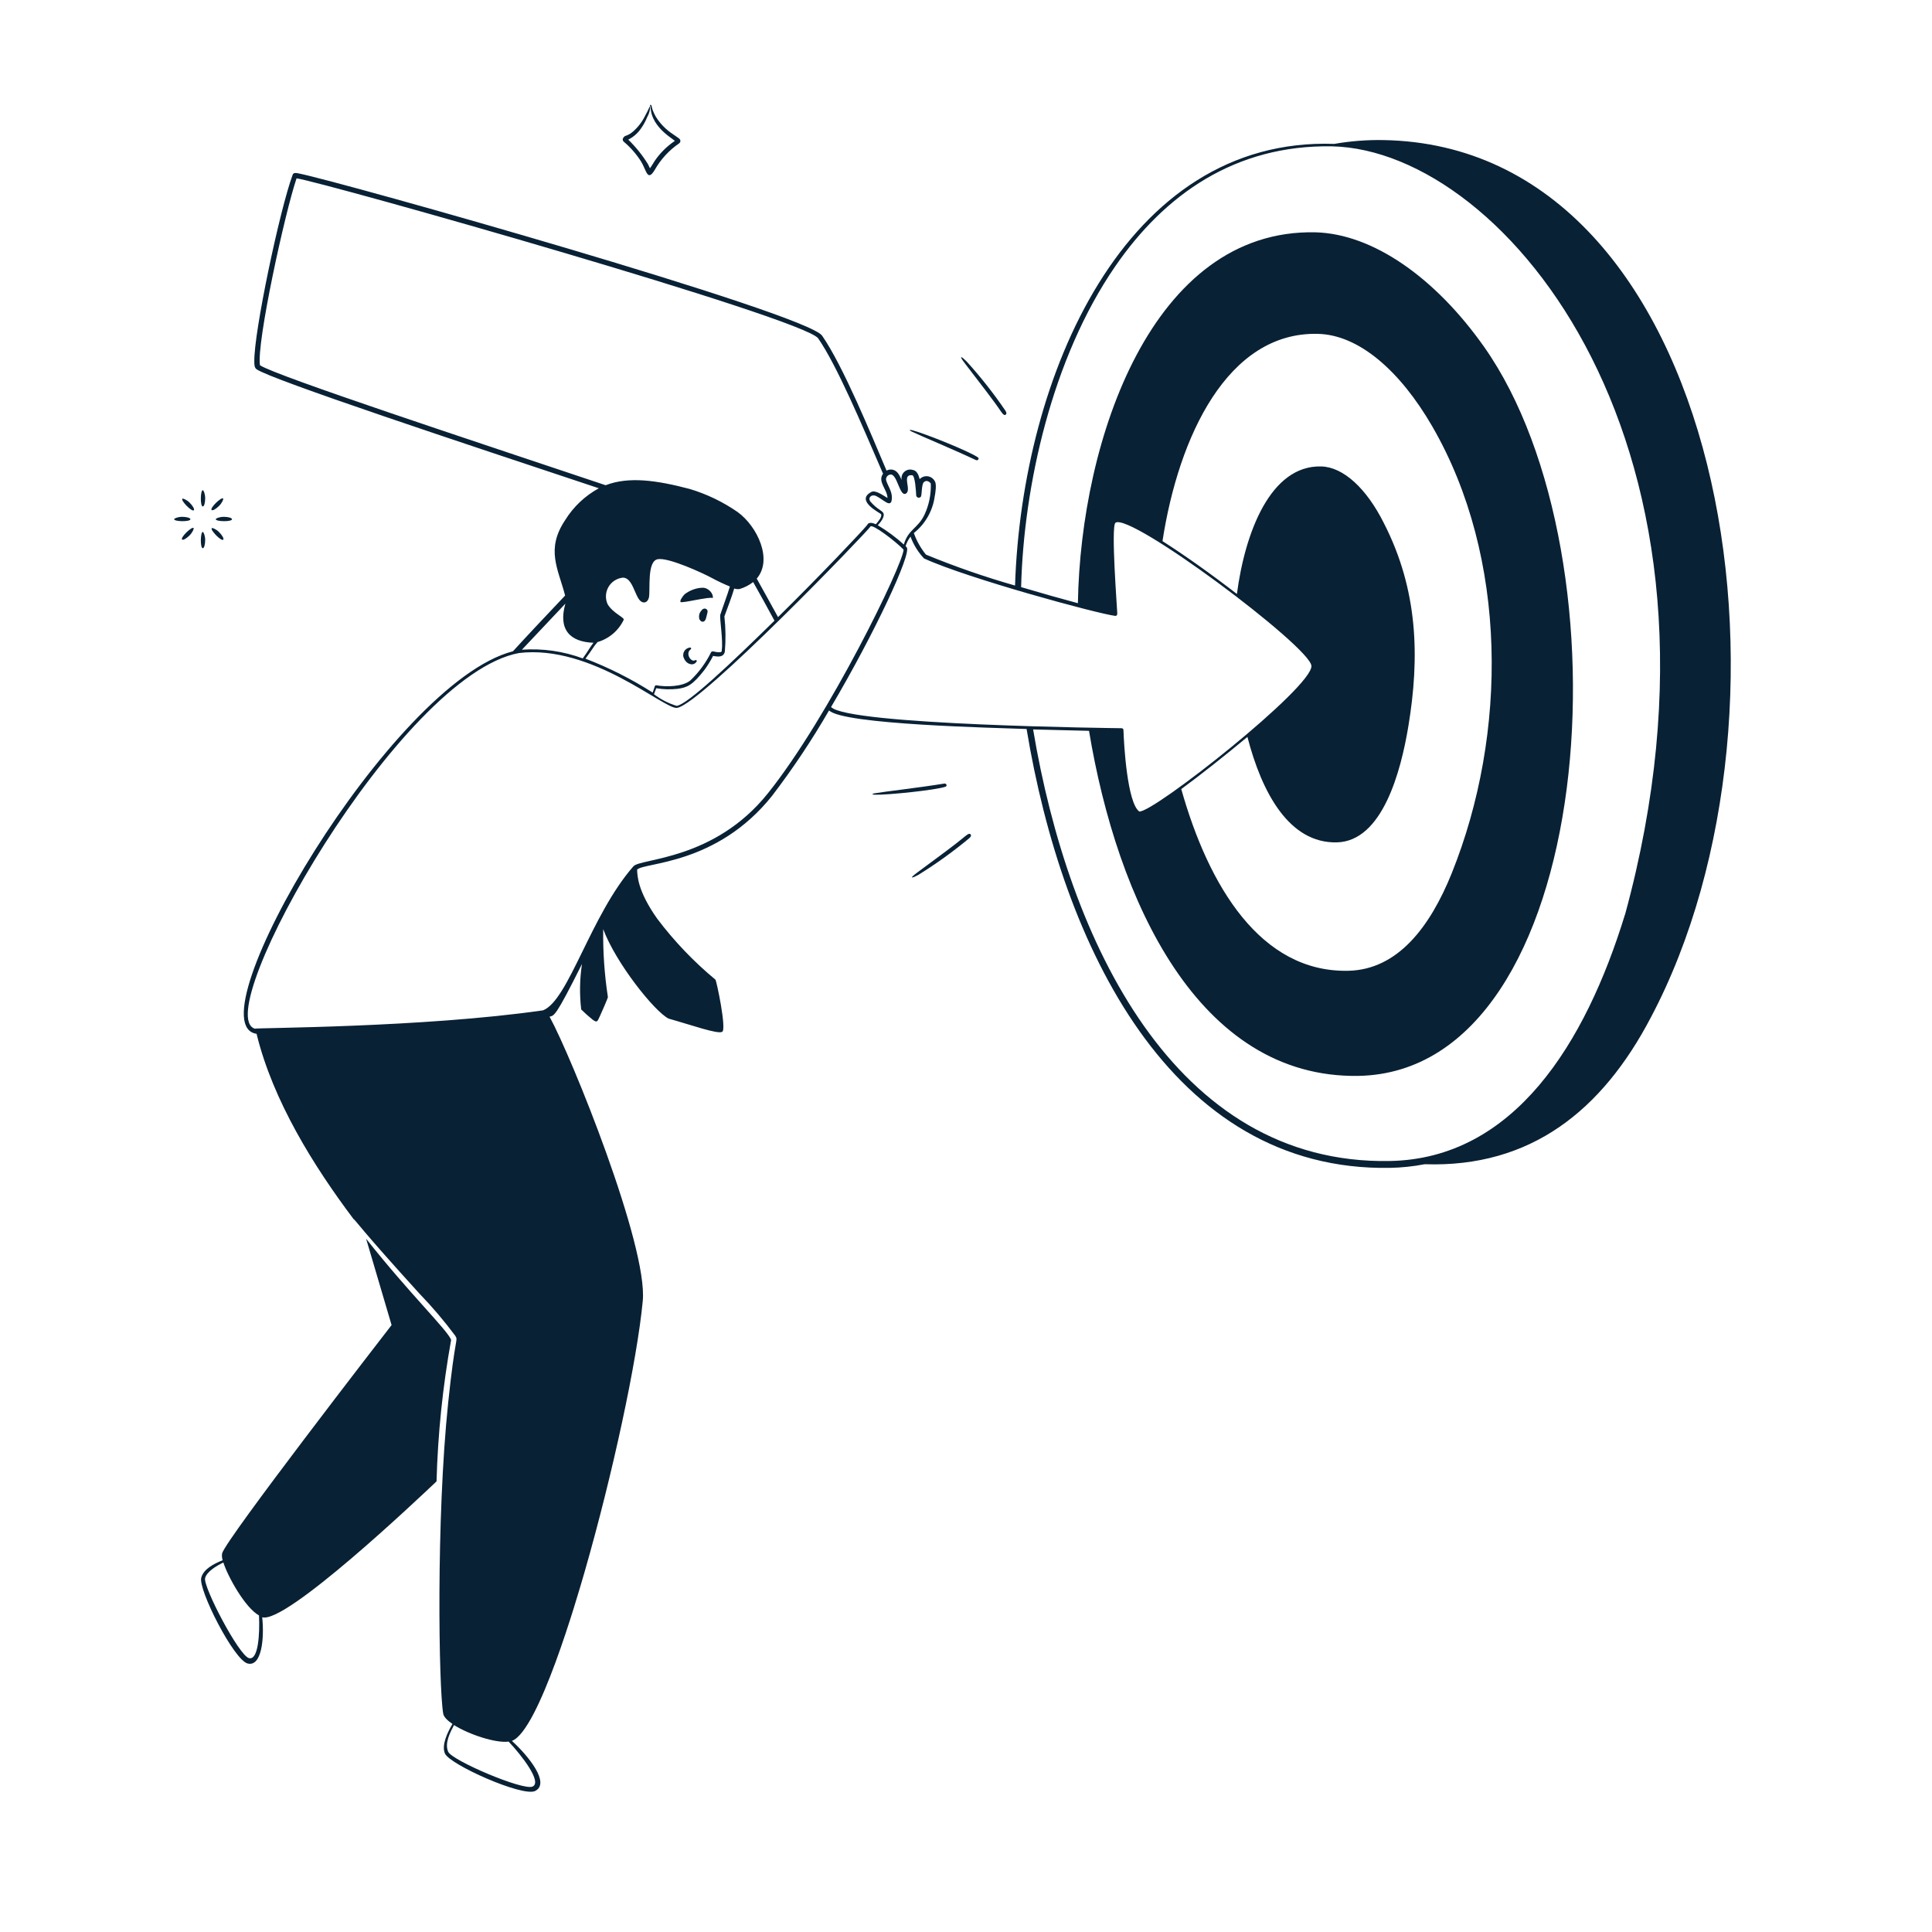 <?xml version="1.0" encoding="utf-8"?>
<svg xmlns="http://www.w3.org/2000/svg" fill="none" height="200" viewBox="0 0 200 200" width="200">
<g clip-path="url(#clip0_5799_24754)">
<path clip-rule="evenodd" d="M72.635 63.174C72.45 63.393 72.363 63.533 72.363 63.841C72.363 63.933 72.391 64.025 72.394 64.077C72.396 64.129 72.456 64.17 72.483 64.214C72.51 64.258 72.547 64.294 72.592 64.32C72.637 64.345 72.687 64.359 72.739 64.36C73.09 64.36 73.117 63.847 73.252 63.334C73.259 63.261 73.24 63.188 73.199 63.129C73.157 63.069 73.096 63.026 73.025 63.007C72.954 62.989 72.879 62.996 72.814 63.028C72.748 63.06 72.664 63.107 72.635 63.174Z" fill="#092135" fill-rule="evenodd"/>
<path clip-rule="evenodd" d="M143.2 14.5C141.5 14.47 139.8 14.603 138.124 14.896C116.425 14.14 105.787 38.935 105.076 60.616C101.943 59.723 98.864 58.653 95.851 57.412C95.311 56.744 94.888 55.99 94.6 55.18C95.779 54.244 96.553 52.891 96.76 51.4C96.832 51.04 96.985 50.095 96.76 49.798C96.686 49.664 96.582 49.55 96.455 49.464C96.329 49.378 96.184 49.323 96.032 49.304C95.88 49.284 95.726 49.301 95.582 49.353C95.438 49.404 95.308 49.489 95.203 49.6C95.104 49.186 94.915 48.7 94.483 48.646C94.334 48.6 94.175 48.595 94.023 48.629C93.871 48.664 93.73 48.737 93.615 48.843C93.499 48.948 93.413 49.081 93.365 49.23C93.317 49.379 93.309 49.537 93.34 49.69C93.106 49.186 92.89 48.664 92.305 48.61C92.121 48.59 91.936 48.628 91.774 48.718C90.181 44.965 87.274 37.873 85.105 34.75C83.494 32.419 35.02 18.748 30.934 17.956C30.673 17.902 30.385 17.839 30.295 18.091C28.963 21.691 26.272 34.408 26.326 37.423C26.326 37.702 26.326 38.071 26.56 38.224C28 39.277 48.322 46 61.993 50.545C60.562 51.324 59.359 52.462 58.501 53.848C56.476 56.881 57.781 58.879 58.501 61.651C56.557 63.703 54.712 65.656 53.101 67.42C40.501 70.651 19.801 106.039 26.56 107.02C28.252 113.95 32.473 120.718 36.613 126.217C36.739 126.217 37.153 127.027 43.435 133.93C44.76 135.301 45.996 136.756 47.134 138.286C47.449 138.862 47.134 138.088 46.396 145.198C45.136 157.204 45.415 174.817 45.883 177.4C45.937 177.733 46.306 178.102 46.837 178.462C46.351 179.299 45.685 180.631 46.054 181.513C46.531 182.665 54.055 186.013 55.378 185.41C57.016 184.627 54.694 181.756 52.993 180.217C55.765 179.182 59.743 165.412 60.544 162.631C63.406 152.659 65.944 140.932 66.538 134.677C67.087 128.998 59.158 109.369 56.89 105.247C57.367 105.103 57.439 105.418 60.247 99.793C60.01 101.351 59.983 102.934 60.166 104.5C60.537 104.869 60.928 105.217 61.336 105.544C61.804 105.886 61.822 105.796 62.092 105.211C62.146 105.103 62.938 103.321 62.929 103.213C62.573 100.887 62.41 98.536 62.443 96.184C63.739 99.667 67.744 104.707 69.211 105.445C71.578 106.111 74.296 107.083 74.764 106.813C75.232 106.543 74.179 101.539 74.062 101.413C71.818 99.553 69.798 97.439 68.041 95.113C65.98 92.206 65.98 90.613 65.953 90.028C66.619 89.254 74.188 89.587 79.93 82.378C82.082 79.561 84.051 76.609 85.825 73.54C87.265 75.016 103.024 75.34 106.273 75.466C109.972 97.858 121.177 121.285 143.884 120.898C145.093 120.875 146.297 120.748 147.484 120.52C158.464 120.889 165.853 114.949 170.884 105.346C187.975 73.099 178.57 15.103 143.2 14.5ZM92.251 49.123C92.908 49.195 93.151 51.463 93.781 51.094C94.411 50.725 93.286 49.078 94.429 49.195C94.735 49.195 94.834 50.995 94.843 51.274C94.848 51.33 94.87 51.383 94.906 51.426C94.942 51.469 94.991 51.5 95.046 51.514C95.1 51.528 95.158 51.524 95.21 51.504C95.263 51.483 95.308 51.447 95.338 51.4C95.437 51.229 95.392 50.14 95.635 49.915C95.878 49.69 96.157 49.798 96.355 50.05C96.396 51.16 96.174 52.264 95.707 53.272C95.023 54.721 94.024 54.775 93.565 56.368C92.732 55.616 91.828 54.947 90.865 54.37C91.117 54.109 91.666 53.47 91.423 53.074C91.335 52.966 91.229 52.874 91.108 52.804C90.727 52.556 90.384 52.252 90.091 51.904C89.821 51.499 90.235 51.121 90.712 51.355C91.189 51.589 91.756 52.102 92.026 52.102C92.085 52.103 92.142 52.084 92.188 52.048C92.234 52.012 92.266 51.961 92.278 51.904C92.521 50.941 91.792 50.194 91.72 49.627C91.72 49.558 91.734 49.491 91.761 49.428C91.788 49.365 91.828 49.308 91.877 49.261C91.927 49.214 91.986 49.177 92.05 49.153C92.115 49.13 92.183 49.119 92.251 49.123ZM26.911 37.81C26.542 35.506 29.494 22.006 30.7 18.46C33.697 18.919 83.233 32.941 84.7 35.029C86.68 37.918 89.2 43.921 91.414 49.042C90.811 49.861 91.855 50.653 91.873 51.553C91.405 51.274 90.631 50.707 90.208 50.923C88.489 51.823 91.108 53.101 91.198 53.218C91.36 53.479 90.883 54.028 90.667 54.271C90.316 54.109 89.902 54.019 89.767 54.352C89.245 55 84.988 59.5 80.542 63.883C79.795 62.515 79.048 61.183 78.337 59.896C80.02 57.943 78.409 54.496 76.366 53.011C74.847 51.956 73.17 51.148 71.398 50.617C67.978 49.717 65.098 49.303 62.695 50.23C49.114 45.676 28.549 38.908 26.911 37.81ZM74.989 63.811C75.331 62.857 75.736 61.84 76.006 60.922C76.185 60.984 76.377 61.003 76.564 60.976C77.072 60.823 77.548 60.579 77.968 60.256C78.679 61.507 79.426 62.875 80.173 64.252C75.673 68.671 71.173 72.928 70.048 73.072C69.2 72.814 68.404 72.405 67.699 71.866C67.798 71.623 67.879 71.407 67.933 71.245C68.662 71.369 69.404 71.39 70.138 71.308C71.119 71.173 71.677 70.957 72.919 69.355C73.259 68.895 73.56 68.407 73.819 67.897C74.386 68.014 74.89 68.032 75.034 67.474C75.139 66.254 75.124 65.028 74.989 63.811ZM64.558 64.18C64.711 63.928 63.487 63.523 62.902 62.551C62.773 62.268 62.714 61.959 62.728 61.649C62.743 61.338 62.831 61.036 62.986 60.767C63.141 60.497 63.358 60.269 63.619 60.1C63.88 59.932 64.177 59.828 64.486 59.797C65.485 59.797 65.71 61.678 66.286 62.2C66.601 62.497 67.06 62.416 67.186 61.813C67.321 60.913 66.979 58.096 68.086 57.889C69.193 57.682 72.721 59.311 73.657 59.815C74.274 60.148 74.908 60.449 75.556 60.715C75.313 61.552 74.935 62.515 74.557 63.658C74.494 64.027 74.863 66.358 74.719 67.258C74.719 67.447 74.719 67.519 74.431 67.519C73.972 67.519 73.729 67.321 73.612 67.519C73.076 68.61 72.351 69.597 71.47 70.435C70.669 71.101 68.95 71.128 67.924 70.939C67.762 70.939 67.798 71.065 67.564 71.695C65.37 70.293 63.039 69.117 60.607 68.185C61.363 67.177 61.435 66.934 61.858 66.466C62.443 66.295 62.986 66.003 63.451 65.609C63.916 65.216 64.293 64.729 64.558 64.18ZM58.528 62.488C57.754 65.188 59.023 66.457 61.435 66.538C61.093 66.979 60.913 67.339 60.328 68.158C58.316 67.412 56.169 67.106 54.028 67.258C55.126 66.097 56.575 64.549 58.528 62.488ZM55.135 184.942C54.154 185.392 46.792 182.242 46.396 181.342C46 180.442 46.621 179.299 46.999 178.579C48.574 179.569 51.337 180.469 52.651 180.289C53.938 181.639 56.161 184.474 55.135 184.942ZM79.498 82.117C73.945 89.074 66.295 88.84 65.575 89.677C61.138 94.726 58.87 103.546 56.215 104.59C43.732 106.39 26.362 106.39 26.38 106.489C21.601 104.995 41.356 69.886 53.731 67.6C61.282 66.7 68.761 73.45 70.075 73.279C72.514 73 89.947 54.874 90.1 54.514C90.253 54.154 92.8 56.107 93.538 56.899C93.484 58.429 85.843 74.179 79.498 82.117ZM86.032 73.189C90.532 65.566 94.402 57.277 93.862 56.656C93.826 56.615 93.787 56.576 93.745 56.539C93.855 56.181 94.029 55.845 94.258 55.549C94.566 56.389 95.04 57.157 95.653 57.808C100.153 59.878 113.653 63.541 115.453 63.757C115.579 63.757 115.66 63.703 115.66 63.496C115.66 63.145 114.985 54.496 115.471 54.118C116.965 52.993 135.595 66.925 135.757 68.923C135.928 71.119 119.386 84.16 117.937 84.007C116.695 83.107 116.344 77.077 116.299 75.556C116.295 75.51 116.274 75.468 116.241 75.437C116.208 75.405 116.165 75.387 116.119 75.385C115.39 75.376 87.769 75.061 86.032 73.189ZM143.263 54.163C141.463 50.563 139.069 48.349 136.774 48.286C131.527 48.142 128.881 55.108 128.044 61.489C125.461 59.482 122.644 57.484 120.34 56.017C122.005 45.217 127.072 34.327 136.432 34.561C140.662 34.66 144.928 38.368 148.267 44.137C156.115 57.709 156.088 75.97 150.283 90.397C148.042 95.95 144.694 100.387 139.564 100.495C130.501 100.684 125.119 91.738 122.284 81.685C124.309 80.2 126.784 78.238 129.133 76.285C130.627 82.072 133.462 87.319 138.385 87.202C143.11 87.094 145.018 79.858 145.792 75.187C146.98 68.023 146.8 61.075 143.263 54.163ZM168.22 94.663C164.134 107.983 156.736 119.971 143.848 120.187C121.573 120.583 110.602 97.381 106.948 75.511L112.735 75.655C115.642 93.187 124.03 111.655 140.635 111.376C165.394 110.899 169.012 57.718 153.631 35.902C148.555 28.702 142.084 24.202 136.171 24.049C119.278 23.68 111.871 45.505 111.583 62.443C109.864 61.984 107.794 61.399 105.706 60.778C105.967 50.356 108.883 37.108 115.444 27.577C120.547 20.152 127.864 14.977 137.881 15.148C155.935 15.544 181.369 46.549 168.22 94.69V94.663Z" fill="#092135" fill-rule="evenodd"/>
<path d="M70.879 61.512C71.363 61.133 72.075 60.844 72.75 60.844C73.363 60.844 73.883 61.488 73.786 61.912C73.449 61.727 70.516 62.496 70.438 62.312C70.438 62.312 70.41 62.168 70.508 62.008C70.606 61.848 70.719 61.668 70.879 61.512Z" fill="#092135"/>
<path clip-rule="evenodd" d="M37.9 128.233C38.548 130.411 39.403 133.309 40.537 137.17C39.511 138.493 23.437 159.274 22.996 160.795C22.954 161.036 22.973 161.283 23.05 161.515C22.15 161.875 21.079 162.415 20.836 163.315C20.485 164.512 24.211 171.856 25.642 172.207C27.073 172.558 27.379 169.66 27.145 167.419C29.584 168.148 43.345 155.098 45.19 153.352C45.325 148.437 45.83 143.539 46.702 138.7C46.315 137.683 42.346 133.867 37.9 128.233ZM25.777 171.649C24.733 171.388 21.016 164.26 21.232 163.369C21.394 162.712 22.375 162.109 23.122 161.749C23.59 163.216 25.363 166.42 26.812 167.23C26.902 169.156 26.74 171.892 25.777 171.649Z" fill="#092135" fill-rule="evenodd"/>
<path d="M72.114 68.486C72.106 68.499 72.096 68.51 72.083 68.519C71.823 68.934 71.133 68.832 70.833 68.212C70.768 68.101 70.73 67.977 70.724 67.849C70.718 67.72 70.744 67.593 70.799 67.477C70.854 67.361 70.937 67.26 71.04 67.183C71.143 67.107 71.263 67.057 71.39 67.038C71.544 66.986 71.604 67.179 71.476 67.238C70.932 67.67 71.539 68.569 71.94 68.359C71.95 68.348 71.962 68.339 71.976 68.332C71.99 68.326 72.005 68.323 72.02 68.323C72.035 68.323 72.05 68.326 72.064 68.332C72.078 68.338 72.09 68.347 72.1 68.359C72.111 68.37 72.118 68.383 72.123 68.398C72.128 68.412 72.129 68.428 72.128 68.443C72.126 68.458 72.121 68.472 72.114 68.486Z" fill="#092135"/>
<path d="M95.101 90.544C96.924 89.415 98.672 88.155 100.332 86.776C100.561 86.578 100.537 86.451 100.471 86.371C100.405 86.291 100.276 86.259 99.913 86.567C98.964 87.374 97.108 88.73 94.971 90.31C93.94 91.072 94.523 90.877 95.101 90.546L95.101 90.544Z" fill="#092135"/>
<path d="M90.584 82.27C91.929 82.303 96.894 81.788 97.883 81.438C98.06 81.388 98.008 81.076 97.744 81.117C95.026 81.557 91.569 81.942 90.526 82.125C90.179 82.187 90.313 82.263 90.585 82.269L90.584 82.27Z" fill="#092135"/>
<path d="M100.085 37.442C101.527 39.03 102.859 40.723 104.075 42.506C104.241 42.76 104.182 42.875 104.097 42.934C104.012 42.992 103.879 42.988 103.615 42.592C102.925 41.555 101.514 39.739 99.896 37.632C99.115 36.615 99.621 36.963 100.086 37.441L100.085 37.442Z" fill="#092135"/>
<path d="M94.45 44.539C95.752 44.878 100.383 46.741 101.237 47.351C101.393 47.447 101.257 47.732 101.015 47.62C98.523 46.449 95.306 45.126 94.355 44.662C94.037 44.507 94.187 44.471 94.451 44.54L94.45 44.539Z" fill="#092135"/>
<path d="M67.791 17.565C67.015 18.869 66.936 17.656 66.366 16.722C65.882 15.959 65.285 15.273 64.595 14.69C64.467 14.599 64.34 14.344 64.704 14.083C65 13.995 65.273 13.844 65.504 13.64C66.037 13.183 66.471 12.622 66.778 11.991C67.13 11.366 67.264 10.965 67.312 10.965C67.31 11.373 67.202 11.772 66.997 12.124C66.825 12.554 66.601 12.961 66.329 13.337C65.999 13.811 65.554 14.195 65.037 14.453C65.821 15.215 66.508 16.071 67.082 17.001C67.221 17.298 67.142 17.141 67.282 17.42C67.343 17.359 67.737 16.728 67.767 16.668C68.315 15.861 69.011 15.165 69.817 14.617C70.218 14.617 67.403 13.398 67.349 11.068C67.343 10.886 67.282 10.923 67.282 10.923C67.282 10.923 67.258 10.856 67.324 10.856C67.561 10.856 67.306 11.038 67.882 12.069C68.334 12.799 68.941 13.42 69.66 13.889C70.212 14.284 70.351 14.326 70.418 14.496C70.44 14.562 70.439 14.633 70.415 14.698C70.391 14.764 70.344 14.818 70.285 14.854C69.26 15.559 68.408 16.486 67.791 17.565Z" fill="#092135"/>
<path d="M20.993 52.429C20.707 52.429 20.74 50.745 20.993 50.745C21.077 50.745 21.24 51.126 21.24 51.581C21.24 52.036 21.139 52.429 20.993 52.429Z" fill="#092135"/>
<path d="M20.993 56.752C20.707 56.752 20.74 55.067 20.993 55.067C21.077 55.067 21.24 55.466 21.24 55.904C21.24 56.342 21.139 56.752 20.993 56.752Z" fill="#092135"/>
<path d="M18.029 53.748C18.029 53.664 18.422 53.501 18.854 53.501C19.286 53.501 19.696 53.602 19.713 53.748C19.713 54.034 18.029 54.006 18.029 53.748Z" fill="#092135"/>
<path d="M22.335 53.748C22.335 53.664 22.722 53.501 23.16 53.501C23.598 53.501 24.002 53.602 24.019 53.748C24.019 54.034 22.335 54.006 22.335 53.748Z" fill="#092135"/>
<path d="M21.906 52.794C21.704 52.591 22.918 51.424 23.097 51.603C23.157 51.662 23.002 52.047 22.68 52.369C22.359 52.69 22.009 52.897 21.906 52.794Z" fill="#092135"/>
<path d="M18.849 55.85C18.647 55.648 19.862 54.481 20.04 54.659C20.1 54.719 19.933 55.116 19.623 55.425C19.314 55.735 18.953 55.953 18.849 55.85Z" fill="#092135"/>
<path d="M18.877 51.63C18.937 51.571 19.33 51.734 19.635 52.039C19.941 52.345 20.159 52.706 20.068 52.821C19.866 53.024 18.695 51.813 18.877 51.63Z" fill="#092135"/>
<path d="M21.922 54.675C21.982 54.616 22.37 54.775 22.68 55.084C22.99 55.394 23.204 55.751 23.113 55.866C22.91 56.069 21.739 54.858 21.922 54.675Z" fill="#092135"/>
</g>
<defs>
<clipPath id="clip0_5799_24754">
<rect fill="white" height="200" width="200"/>
</clipPath>
</defs>
</svg>